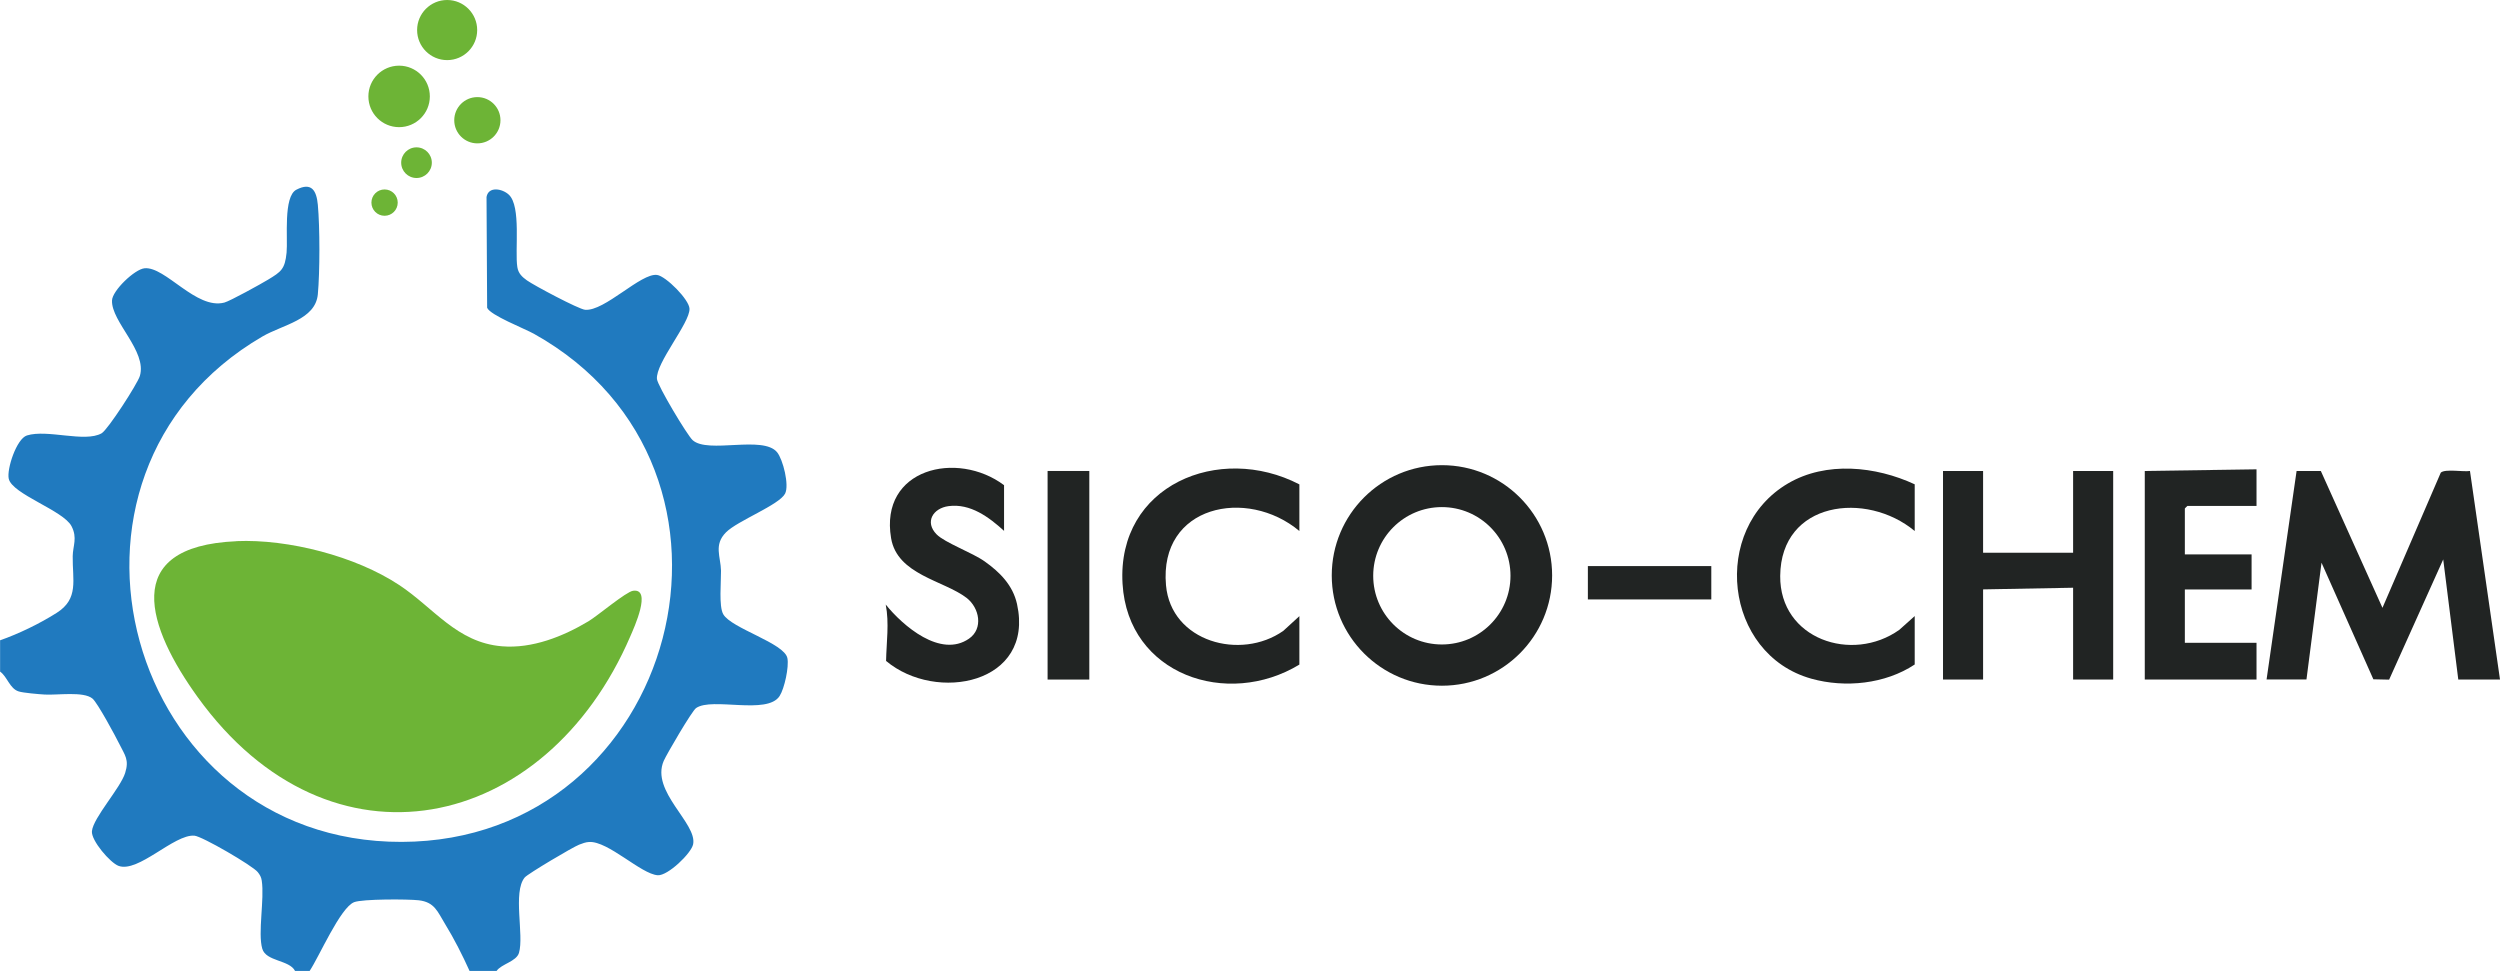 <svg width="309" height="120" viewBox="0 0 309 120" fill="none" xmlns="http://www.w3.org/2000/svg">
<g clip-path="url(#clip0_67_477)">
<path d="M0 79.144C2.268 78.362 4.975 77.045 7.007 75.749C9.778 73.994 8.944 71.702 8.987 68.737C9.008 67.452 9.596 66.488 8.837 65.032C7.82 63.084 1.508 61.081 1.081 59.176C0.813 57.987 2.043 54.229 3.327 53.822C5.863 53.03 10.484 54.732 12.56 53.555C13.33 53.116 17 47.43 17.288 46.467C18.198 43.394 13.747 39.775 13.844 37.141C13.886 35.91 16.647 33.276 17.866 33.158C20.445 32.912 24.253 38.308 27.73 37.398C28.425 37.216 32.277 35.086 33.122 34.572C34.748 33.587 35.219 33.276 35.422 31.221C35.593 29.475 34.994 24.293 36.631 23.448C38.525 22.463 39.124 23.576 39.284 25.311C39.541 28.051 39.541 33.64 39.284 36.381C38.985 39.529 34.941 40.129 32.427 41.595C3.081 58.705 15.609 104.154 49.651 104.058C83.832 103.961 96.028 58.009 65.987 41.253C64.811 40.6 60.595 38.962 60.21 38.041L60.135 24.347C60.371 22.987 62.093 23.319 62.885 24.058C64.447 25.492 63.612 30.964 63.944 33.019C64.062 33.79 64.532 34.229 65.132 34.657C65.998 35.278 71.518 38.212 72.31 38.287C74.717 38.512 79.221 33.715 81.211 33.983C82.292 34.122 85.201 37.034 85.223 38.169C85.266 39.947 81.008 44.893 81.2 46.852C81.275 47.666 84.934 53.79 85.608 54.401C87.502 56.124 94.306 53.769 96.05 55.899C96.777 56.788 97.579 59.968 97.034 61.017C96.296 62.42 91.15 64.368 89.738 65.792C88.186 67.345 89.085 68.822 89.117 70.546C89.138 71.874 88.828 74.936 89.395 75.921C90.401 77.677 96.959 79.486 97.323 81.349C97.537 82.43 96.959 85.096 96.36 86.028C94.83 88.405 88.015 86.135 86.036 87.516C85.522 87.869 82.409 93.201 82.035 94.047C80.398 97.827 86.186 101.745 85.672 104.347C85.448 105.471 82.538 108.266 81.297 108.18C79.232 108.041 75.166 103.929 72.813 104.069C72.353 104.09 72 104.251 71.583 104.4C70.834 104.679 65.238 107.998 64.853 108.458C63.355 110.278 64.789 115.557 64.147 117.773C63.826 118.854 61.965 119.144 61.376 120.011H58.038C57.172 118.084 56.102 115.974 55 114.186C54.08 112.687 53.727 111.499 51.748 111.274C50.421 111.124 44.805 111.103 43.767 111.51C42.055 112.184 39.434 118.276 38.268 120.011H36.471C35.775 118.63 32.876 118.854 32.416 117.259C31.849 115.321 32.705 111.124 32.352 108.844C32.288 108.405 32.127 108.137 31.86 107.794C31.25 107.013 24.97 103.351 24.018 103.287C21.504 103.105 17.096 107.912 14.657 107.024C13.619 106.649 11.244 103.876 11.362 102.73C11.533 101.049 14.881 97.42 15.47 95.535C15.983 93.908 15.448 93.362 14.774 92.002C14.282 91.007 12.068 86.884 11.437 86.349C10.335 85.418 7.082 85.942 5.52 85.846C4.793 85.803 2.878 85.642 2.311 85.46C1.198 85.118 0.899 83.63 0.011 83.009V79.154L0 79.144Z" fill="#207ABF"/>
<path d="M29.217 66.884C35.626 66.606 43.959 68.747 49.33 72.302C53.609 75.118 56.466 79.422 62.04 79.882C65.773 80.193 69.593 78.672 72.738 76.788C73.893 76.092 77.381 73.137 78.248 73.019C80.612 72.687 78.355 77.612 77.916 78.629C67.442 102.987 40.771 108.833 24.435 86.167C18.305 77.666 14.646 67.527 29.217 66.895V66.884Z" fill="#6DB436"/>
<path d="M49.33 15.717C51.428 15.717 53.128 14.016 53.128 11.916C53.128 9.817 51.428 8.116 49.33 8.116C47.233 8.116 45.532 9.817 45.532 11.916C45.532 14.016 47.233 15.717 49.33 15.717Z" fill="#6DB436"/>
<path d="M59.001 17.72C60.579 17.72 61.858 16.44 61.858 14.861C61.858 13.282 60.579 12.002 59.001 12.002C57.424 12.002 56.145 13.282 56.145 14.861C56.145 16.44 57.424 17.72 59.001 17.72Z" fill="#6DB436"/>
<path d="M51.48 22.002C52.526 22.002 53.374 21.154 53.374 20.107C53.374 19.061 52.526 18.212 51.48 18.212C50.435 18.212 49.587 19.061 49.587 20.107C49.587 21.154 50.435 22.002 51.48 22.002Z" fill="#6DB436"/>
<path d="M47.533 26.67C48.431 26.67 49.159 25.942 49.159 25.043C49.159 24.144 48.431 23.415 47.533 23.415C46.635 23.415 45.907 24.144 45.907 25.043C45.907 25.942 46.635 26.67 47.533 26.67Z" fill="#6DB436"/>
<path d="M280.147 83.993L283.859 58.212H286.855L294.472 75.128L301.682 58.415C302.239 57.923 304.464 58.351 305.288 58.212L309 83.993H303.844L301.982 69.143L295.296 84.004L293.348 83.961L286.94 69.55L285.079 83.983H280.136L280.147 83.993Z" fill="#212423"/>
<path d="M191.843 71.124C191.843 78.651 185.745 84.754 178.224 84.754C170.703 84.754 164.605 78.651 164.605 71.124C164.605 63.597 170.703 57.495 178.224 57.495C185.745 57.495 191.843 63.597 191.843 71.124ZM186.697 71.167C186.697 66.478 182.899 62.677 178.213 62.677C173.527 62.677 169.729 66.478 169.729 71.167C169.729 75.856 173.527 79.657 178.213 79.657C182.899 79.657 186.697 75.856 186.697 71.167Z" fill="#212423"/>
<path d="M245.11 58.212V68.319H256.236V58.212H261.189V83.993H256.236V72.644L245.11 72.848V83.993H240.156V58.212H245.11Z" fill="#212423"/>
<path d="M236.658 59.861V65.632C230.667 60.653 220.108 61.949 220.033 71.188C219.968 78.994 228.923 82.002 234.754 77.848L236.658 76.146V82.131C233.01 84.55 228.056 85.053 223.884 83.886C213.068 80.856 211.399 65.385 220.995 59.754C225.713 56.981 231.844 57.623 236.658 59.861Z" fill="#212423"/>
<path d="M160.603 59.861V65.632C154.12 60.203 143.24 62.452 144.117 72.334C144.738 79.336 153.35 81.67 158.614 77.976L160.603 76.156V82.141C151.724 87.548 139.41 83.437 138.747 72.152C138.03 59.968 150.707 54.732 160.603 59.871V59.861Z" fill="#212423"/>
<path d="M124.122 65.632C122.239 63.919 119.939 62.195 117.232 62.559C115.328 62.816 114.258 64.518 115.767 66.049C116.794 67.088 120.164 68.298 121.704 69.39C123.587 70.728 125.192 72.334 125.705 74.668C127.877 84.529 115.713 86.895 109.519 81.692C109.562 79.39 109.925 77.024 109.476 74.722C111.605 77.366 116.259 81.371 119.768 78.94C121.565 77.698 121.062 75.129 119.468 73.897C116.644 71.734 110.899 71.049 110.139 66.52C108.684 57.891 118.313 55.632 124.101 59.968V65.642L124.122 65.632Z" fill="#212423"/>
<path d="M278.906 57.998V62.537H270.358C270.358 62.537 270.047 62.827 270.047 62.848V68.522H278.296V72.859H270.047V79.454H278.906V83.993H265.094V58.212L278.906 58.008V57.998Z" fill="#212423"/>
<path d="M134.639 58.212H129.482V83.993H134.639V58.212Z" fill="#212423"/>
<path d="M211.517 69.968H196.261V74.09H211.517V69.968Z" fill="#212423"/>
<path d="M55.268 7.43C57.318 7.43 58.98 5.767 58.98 3.715C58.98 1.663 57.318 0 55.268 0C53.217 0 51.555 1.663 51.555 3.715C51.555 5.767 53.217 7.43 55.268 7.43Z" fill="#6DB436"/>
</g>
<defs>
<clipPath id="clip0_67_477">
<rect width="309" height="120" fill="white"/>
</clipPath>
</defs>
</svg>
